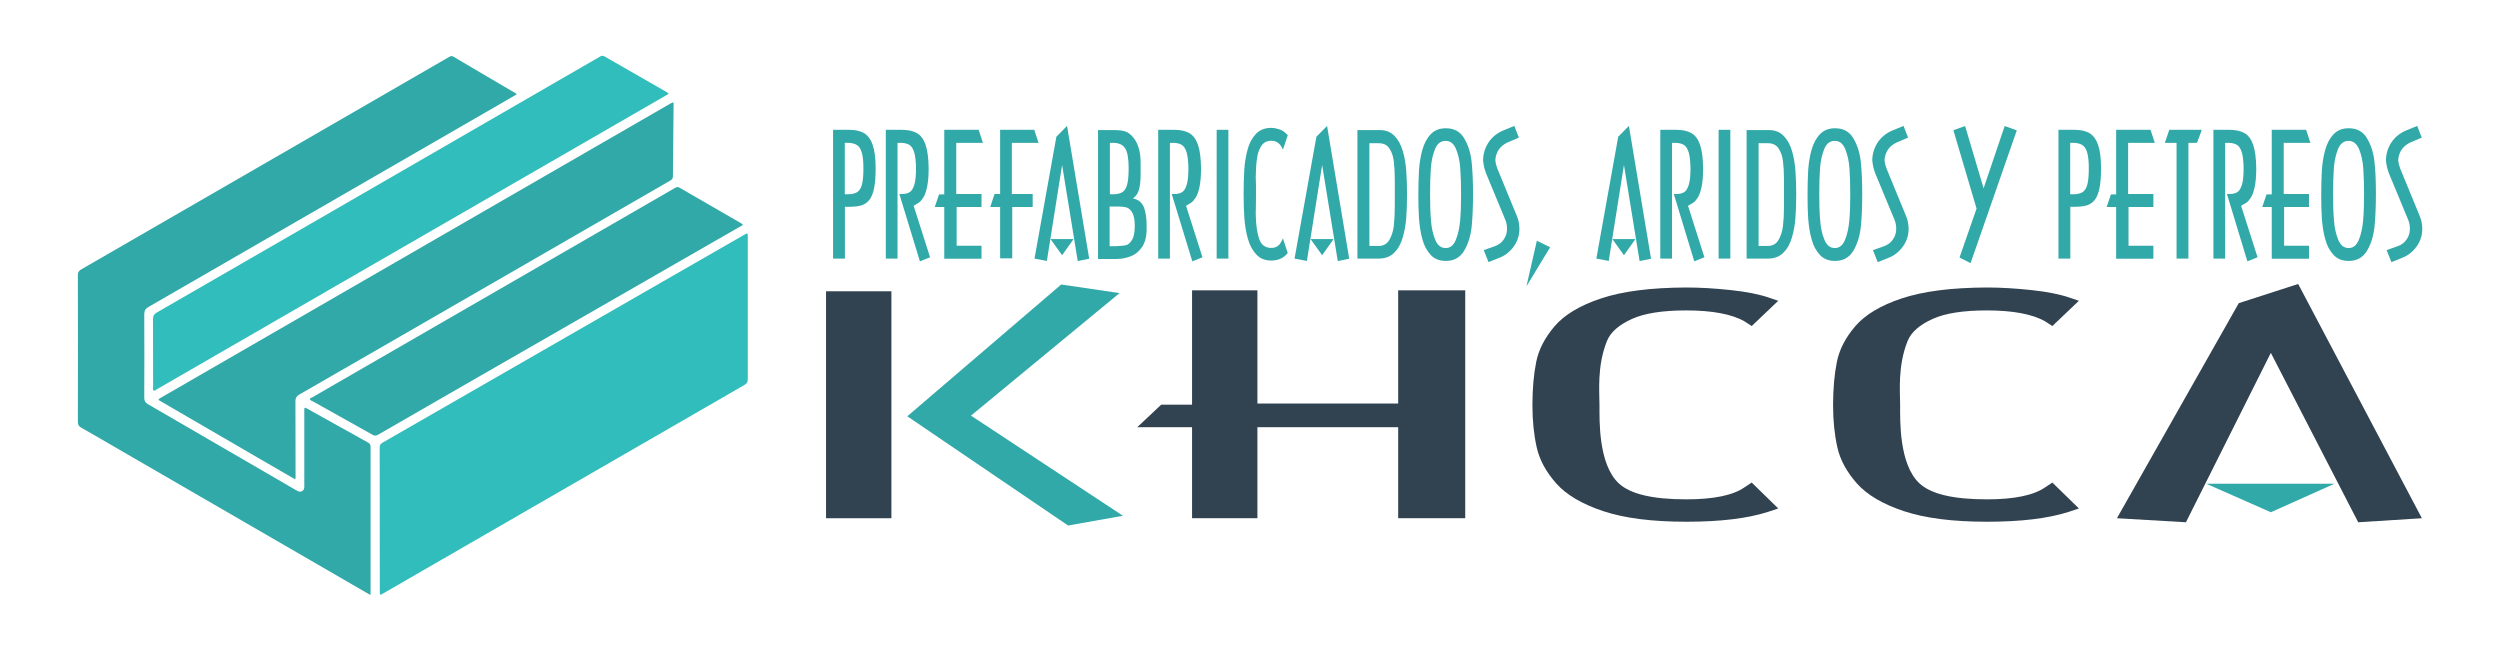 <?xml version="1.0" encoding="utf-8"?>
<!-- Generator: Adobe Illustrator 23.0.5, SVG Export Plug-In . SVG Version: 6.00 Build 0)  -->
<svg version="1.1" id="Layer_1" xmlns="http://www.w3.org/2000/svg" xmlns:xlink="http://www.w3.org/1999/xlink" x="0px" y="0px"
	 viewBox="0 0 1920 500" style="enable-background:new 0 0 1920 500;" xml:space="preserve">
<style type="text/css">
	.st0{fill:#31A9A9;}
	.st1{fill:#314251;}
	.st2{fill:#30BDBC;}
</style>
<g>
	<g>
		<path class="st0" d="M648.8,198.6h-9V99.7H652c4.7,0,8.5,0.8,11.5,2.5c2.9,1.7,5.2,4.7,6.7,9c1.5,4.3,2.3,10.3,2.3,18
			c0,6.4-0.4,11.5-1.2,15.4c-0.8,3.9-2,6.8-3.6,8.9c-1.6,2-3.6,3.4-6,4.2c-2.4,0.7-5.4,1.1-9,1.1h-3.8V198.6z M648.8,149.2h2
			c3.2,0,5.6-0.5,7.3-1.5c1.7-1,3-2.9,3.8-5.7c0.8-2.8,1.2-7.1,1.2-12.8c0-5.1-0.4-9-1.2-11.9c-0.8-2.8-2-4.8-3.8-5.9
			c-1.7-1.1-4.1-1.7-7.1-1.7h-2.2V149.2z"/>
		<path class="st0" d="M702.9,157.3l-1.2,0.8l12.6,39.5l-7.8,3.1L690.7,149h2.1c2.4,0,4.3-0.5,5.8-1.4c1.5-0.9,2.7-2.8,3.6-5.7
			c0.9-2.9,1.3-7.1,1.3-12.7c-0.1-5.1-0.5-9-1.3-11.9c-0.8-2.8-2-4.8-3.6-5.9c-1.7-1.1-4-1.7-6.9-1.7h-2.4v88.9h-9V99.7h12.2
			c4.7,0,8.6,0.8,11.6,2.5c3,1.7,5.2,4.6,6.7,8.9c1.5,4.3,2.3,10.3,2.4,18.1c0,5.9-0.4,10.7-1.2,14.4c-0.8,3.7-1.8,6.5-3,8.3
			c-1.2,1.8-2.3,3.1-3.6,3.9C704.2,156.6,703.3,157.1,702.9,157.3z"/>
		<path class="st0" d="M725.2,99.7h26.4l3.3,10h-20.5V149h19.4v10h-19.1v29.7h19.1v10h-28.6V159h-7.3l3.3-9.7h4V99.7z"/>
		<path class="st0" d="M777.4,159v39.4h-9.3V159h-7.6l3.3-10h4.3V99.7h26.2l3.3,10h-20.5V149h16v10H777.4z"/>
		<path class="st0" d="M815.7,126.7L804,200.4l-9.5-1.8l16.8-93.6l8.2-8.3l17,102l-8.8,1.8L815.7,126.7z M815.7,196l-8.9-12.4h17.7
			L815.7,196z"/>
		<path class="st0" d="M857.3,198.9h-14v-99h12.2c4.4,0,7.6,0.5,9.6,1.4c2,0.9,4,2.6,5.9,5.1c3.3,4.5,5,10.7,5,18.6v9.2
			c0,4.9-0.5,8.8-1.4,11.8c-0.9,3-2.4,5-4.6,6.3c4.3,1,7.1,3.3,8.5,6.9c1.4,3.6,2.1,8.2,2.1,13.6v3.2c0,5.7-1.2,10.3-3.5,13.7
			c-2.3,3.4-5.2,5.8-8.7,7.1C864.9,198.2,861.2,198.9,857.3,198.9z M852.3,149.2h2.2c3.2,0,5.6-0.5,7.3-1.5c1.7-1,3-2.9,3.8-5.7
			c0.8-2.8,1.2-7.1,1.2-12.8c0-7.5-0.9-12.6-2.7-15.3c-1.8-2.8-4.9-4.2-9.3-4.2h-2.4V149.2z M852.3,189.1h4.3
			c3.8-0.2,6.5-0.4,8.1-0.8c1.6-0.3,3.1-1.6,4.6-3.9s2.2-5.9,2.2-10.9c0-4.5-0.6-7.8-1.8-10c-1.2-2.2-2.6-3.5-4.3-4.1
			c-1.7-0.5-3.9-0.8-6.5-0.8h-6.7V189.1z"/>
		<path class="st0" d="M912.1,157.3l-1.2,0.8l12.6,39.5l-7.8,3.1L899.9,149h2.1c2.4,0,4.3-0.5,5.8-1.4c1.5-0.9,2.7-2.8,3.6-5.7
			c0.9-2.9,1.3-7.1,1.3-12.7c-0.1-5.1-0.5-9-1.3-11.9c-0.8-2.8-2-4.8-3.6-5.9c-1.7-1.1-4-1.7-6.9-1.7h-2.4v88.9h-9V99.7h12.2
			c4.7,0,8.6,0.8,11.6,2.5c3,1.7,5.2,4.6,6.7,8.9s2.3,10.3,2.4,18.1c0,5.9-0.4,10.7-1.2,14.4c-0.8,3.7-1.8,6.5-3,8.3
			c-1.2,1.8-2.3,3.1-3.6,3.9C913.4,156.6,912.5,157.1,912.1,157.3z"/>
		<path class="st0" d="M934.4,99.7h9v98.9h-9V99.7z"/>
		<path class="st0" d="M985.3,183.1l3.7,11.3l-1.5,1.5c-2.8,2.8-6.6,4.2-11.2,4.2c-4.7,0-8.5-1.5-11.4-4.6c-2.9-3.1-5.1-7.1-6.5-12
			c-1.4-5-2.3-10.2-2.7-15.8c-0.4-5.5-0.6-11.6-0.6-18.3c0-7.2,0.2-13.5,0.5-18.9c0.3-5.4,1.2-10.5,2.5-15.5c1.3-5,3.5-9,6.4-12.1
			c2.9-3.1,6.9-4.7,11.8-4.7c1.9,0,4,0.4,6.2,1.1c2.2,0.8,3.9,1.9,5.3,3.3l1.2,1.3l-3.7,11l-1-2c-1.8-3.2-4.5-4.8-8-4.8
			c-3.3,0-5.8,1.3-7.5,3.8c-1.7,2.5-2.9,5.7-3.4,9.6c-0.6,3.9-0.9,8.7-1,14.5c0.2,3.2,0.2,7.7,0.2,13.5c0,6.2-0.1,11-0.2,14.5
			c0.1,8.2,1,14.7,2.6,19.4c1.6,4.7,4.7,7,9.3,7c3.8,0,6.4-1.8,8-5.3L985.3,183.1z"/>
		<path class="st0" d="M1015.4,126.7l-11.7,73.7l-9.5-1.8L1011,105l8.2-8.3l17,102l-8.8,1.8L1015.4,126.7z M1015.4,196l-8.9-12.4
			h17.7L1015.4,196z"/>
		<path class="st0" d="M1042.5,99.9h17.2c4.7,0,8.4,1.5,11.3,4.5c2.9,3,5,6.9,6.4,11.7c1.4,4.8,2.2,9.9,2.6,15.1
			c0.4,5.3,0.6,11.3,0.6,18c0,6.8-0.2,12.8-0.6,18.1c-0.4,5.3-1.3,10.3-2.7,15.1c-1.4,4.8-3.5,8.7-6.5,11.6c-2.9,3-6.7,4.5-11.4,4.6
			h-16.9V99.9z M1051.7,188.9h6.9c3.6,0,6.4-1.4,8.2-4.3c1.8-2.9,3-6.4,3.6-10.7c0.5-4.3,0.8-9.5,0.8-15.5V138
			c0-5.6-0.3-10.4-0.8-14.4c-0.5-4-1.7-7.2-3.5-9.8c-1.8-2.6-4.5-3.8-8-3.8h-7.2V188.9z"/>
		<path class="st0" d="M1131.3,149.2c0,9.8-0.4,18.2-1.1,25.2c-0.8,7-2.7,13.1-5.8,18.3c-3.1,5.1-7.8,7.7-14,7.7
			c-4.8,0-8.7-1.5-11.6-4.6c-2.9-3.1-5.1-7.1-6.4-12.1c-1.4-5-2.2-10.3-2.6-15.8c-0.4-5.5-0.5-11.7-0.5-18.7
			c0-6.9,0.2-13.1,0.5-18.6c0.4-5.5,1.2-10.7,2.6-15.6c1.4-4.9,3.5-8.9,6.4-11.9c2.9-3.1,6.8-4.6,11.6-4.6c6.3,0,11,2.5,14,7.6
			c3.1,5.1,5,11.1,5.8,18.1C1130.9,131.1,1131.3,139.5,1131.3,149.2z M1110.3,108.2h-0.2c-3.6,0-6.3,2.1-8,6.3
			c-1.7,4.2-2.8,9.1-3.2,14.6c-0.4,5.5-0.6,12.3-0.6,20.2c0,7.6,0.2,14.3,0.7,20c0.4,5.7,1.5,10.6,3.3,14.9c1.7,4.2,4.4,6.3,8,6.3
			c3.5,0,6-2.1,7.8-6.3c1.7-4.2,2.8-9.2,3.3-15s0.7-12.4,0.7-19.8c0-7.6-0.2-14.3-0.6-20c-0.4-5.7-1.5-10.6-3.2-14.8
			C1116.5,110.3,1113.9,108.2,1110.3,108.2z"/>
		<path class="st0" d="M1163,96.7l3.5,9l-8.5,3.6c-5.9,2.7-9.1,7.2-9.6,13.7c0.2,2.1,0.7,4.2,1.5,6.3l15,36.5c1.3,3,2,6.3,2,10
			c0,5.1-1.5,9.6-4.5,13.7c-3,4.1-6.7,6.9-11.2,8.6l-8,3.2l-3.7-9.2l8.2-2.9c3-1,5.4-2.7,7.1-5.2c1.7-2.4,2.6-5.1,2.6-8.2
			c0-2.4-0.4-4.6-1.2-6.7l-15-36.2c-1.2-3.2-2-6.6-2.2-10c0.1-5.1,1.6-9.6,4.3-13.7c2.8-4.1,6.6-7.1,11.4-9.1L1163,96.7z"/>
		<path class="st0" d="M1172.3,219.9l8-35l10.2,5L1172.3,219.9z"/>
		<path class="st0" d="M1247.2,126.7l-11.7,73.7l-9.5-1.8l16.8-93.6l8.2-8.3l17,102l-8.8,1.8L1247.2,126.7z M1247.2,196l-8.9-12.4
			h17.7L1247.2,196z"/>
		<path class="st0" d="M1297.6,157.3l-1.2,0.8l12.6,39.5l-7.8,3.1l-15.7-51.7h2.1c2.4,0,4.3-0.5,5.8-1.4c1.5-0.9,2.7-2.8,3.6-5.7
			c0.9-2.9,1.3-7.1,1.3-12.7c-0.1-5.1-0.5-9-1.3-11.9c-0.8-2.8-2-4.8-3.6-5.9c-1.7-1.1-4-1.7-6.9-1.7h-2.4v88.9h-9V99.7h12.2
			c4.7,0,8.6,0.8,11.6,2.5c3,1.7,5.2,4.6,6.7,8.9c1.5,4.3,2.3,10.3,2.4,18.1c0,5.9-0.4,10.7-1.2,14.4c-0.8,3.7-1.8,6.5-3,8.3
			c-1.2,1.8-2.3,3.1-3.6,3.9C1298.9,156.6,1298.1,157.1,1297.6,157.3z"/>
		<path class="st0" d="M1319.9,99.7h9v98.9h-9V99.7z"/>
		<path class="st0" d="M1341.4,99.9h17.2c4.7,0,8.4,1.5,11.3,4.5c2.9,3,5,6.9,6.4,11.7c1.4,4.8,2.2,9.9,2.6,15.1
			c0.4,5.3,0.6,11.3,0.6,18c0,6.8-0.2,12.8-0.6,18.1c-0.4,5.3-1.3,10.3-2.7,15.1c-1.4,4.8-3.5,8.7-6.5,11.6c-2.9,3-6.7,4.5-11.4,4.6
			h-16.9V99.9z M1350.6,188.9h6.9c3.6,0,6.4-1.4,8.2-4.3c1.8-2.9,3-6.4,3.6-10.7c0.5-4.3,0.8-9.5,0.8-15.5V138
			c0-5.6-0.3-10.4-0.8-14.4c-0.5-4-1.7-7.2-3.5-9.8c-1.8-2.6-4.5-3.8-8-3.8h-7.2V188.9z"/>
		<path class="st0" d="M1430.2,149.2c0,9.8-0.4,18.2-1.1,25.2c-0.8,7-2.7,13.1-5.8,18.3c-3.1,5.1-7.8,7.7-14,7.7
			c-4.8,0-8.7-1.5-11.6-4.6c-2.9-3.1-5.1-7.1-6.4-12.1c-1.4-5-2.2-10.3-2.6-15.8c-0.4-5.5-0.5-11.7-0.5-18.7
			c0-6.9,0.2-13.1,0.5-18.6c0.4-5.5,1.2-10.7,2.6-15.6c1.4-4.9,3.5-8.9,6.4-11.9c2.9-3.1,6.8-4.6,11.6-4.6c6.3,0,11,2.5,14,7.6
			c3.1,5.1,5,11.1,5.8,18.1C1429.8,131.1,1430.2,139.5,1430.2,149.2z M1409.2,108.2h-0.2c-3.6,0-6.3,2.1-8,6.3
			c-1.7,4.2-2.8,9.1-3.2,14.6c-0.4,5.5-0.6,12.3-0.6,20.2c0,7.6,0.2,14.3,0.7,20c0.4,5.7,1.5,10.6,3.3,14.9c1.7,4.2,4.4,6.3,8,6.3
			c3.5,0,6-2.1,7.8-6.3c1.7-4.2,2.8-9.2,3.3-15s0.7-12.4,0.7-19.8c0-7.6-0.2-14.3-0.6-20c-0.4-5.7-1.5-10.6-3.2-14.8
			C1415.4,110.3,1412.8,108.2,1409.2,108.2z"/>
		<path class="st0" d="M1461.9,96.7l3.5,9l-8.5,3.6c-5.9,2.7-9.1,7.2-9.6,13.7c0.2,2.1,0.7,4.2,1.5,6.3l15,36.5c1.3,3,2,6.3,2,10
			c0,5.1-1.5,9.6-4.5,13.7c-3,4.1-6.7,6.9-11.2,8.6l-8,3.2l-3.7-9.2l8.2-2.9c3-1,5.4-2.7,7.1-5.2c1.7-2.4,2.6-5.1,2.6-8.2
			c0-2.4-0.4-4.6-1.2-6.7l-15-36.2c-1.2-3.2-2-6.6-2.2-10c0.1-5.1,1.6-9.6,4.3-13.7c2.8-4.1,6.6-7.1,11.4-9.1L1461.9,96.7z"/>
		<path class="st0" d="M1548.9,100.1l-35.5,102l-8.5-4.3l13.1-37.6l-17.8-60.2l9-3.2l14.2,47.8l16.2-47.8L1548.9,100.1z"/>
		<path class="st0" d="M1589.9,198.6h-9V99.7h12.2c4.7,0,8.5,0.8,11.5,2.5c2.9,1.7,5.2,4.7,6.7,9c1.5,4.3,2.3,10.3,2.3,18
			c0,6.4-0.4,11.5-1.2,15.4c-0.8,3.9-2,6.8-3.6,8.9c-1.6,2-3.6,3.4-6,4.2c-2.4,0.7-5.4,1.1-9,1.1h-3.8V198.6z M1589.9,149.2h2
			c3.2,0,5.6-0.5,7.3-1.5c1.7-1,3-2.9,3.8-5.7c0.8-2.8,1.2-7.1,1.2-12.8c0-5.1-0.4-9-1.2-11.9c-0.8-2.8-2-4.8-3.8-5.9
			c-1.7-1.1-4.1-1.7-7.1-1.7h-2.2V149.2z"/>
		<path class="st0" d="M1625.2,99.7h26.4l3.3,10h-20.5V149h19.4v10h-19.1v29.7h19.1v10h-28.6V159h-7.3l3.3-9.7h4V99.7z"/>
		<path class="st0" d="M1680.7,109.7v88.9h-9.1v-88.9h-9l3.4-10h25l-3.7,10H1680.7z"/>
		<path class="st0" d="M1722.4,157.3l-1.2,0.8l12.6,39.5l-7.8,3.1l-15.7-51.7h2.1c2.4,0,4.3-0.5,5.8-1.4c1.5-0.9,2.7-2.8,3.6-5.7
			c0.9-2.9,1.3-7.1,1.3-12.7c-0.1-5.1-0.5-9-1.3-11.9c-0.8-2.8-2-4.8-3.6-5.9c-1.7-1.1-4-1.7-6.9-1.7h-2.4v88.9h-9V99.7h12.2
			c4.7,0,8.6,0.8,11.6,2.5c3,1.7,5.2,4.6,6.7,8.9c1.5,4.3,2.3,10.3,2.4,18.1c0,5.9-0.4,10.7-1.2,14.4c-0.8,3.7-1.8,6.5-3,8.3
			c-1.2,1.8-2.3,3.1-3.6,3.9C1723.6,156.6,1722.8,157.1,1722.4,157.3z"/>
		<path class="st0" d="M1744.7,99.7h26.4l3.3,10h-20.5V149h19.4v10h-19.1v29.7h19.1v10h-28.6V159h-7.3l3.3-9.7h4V99.7z"/>
		<path class="st0" d="M1824.7,149.2c0,9.8-0.4,18.2-1.1,25.2c-0.8,7-2.7,13.1-5.8,18.3c-3.1,5.1-7.8,7.7-14,7.7
			c-4.8,0-8.7-1.5-11.6-4.6c-2.9-3.1-5.1-7.1-6.4-12.1c-1.4-5-2.2-10.3-2.6-15.8c-0.4-5.5-0.5-11.7-0.5-18.7
			c0-6.9,0.2-13.1,0.5-18.6c0.4-5.5,1.2-10.7,2.6-15.6c1.4-4.9,3.5-8.9,6.4-11.9c2.9-3.1,6.8-4.6,11.6-4.6c6.3,0,11,2.5,14,7.6
			c3.1,5.1,5,11.1,5.8,18.1C1824.4,131.1,1824.7,139.5,1824.7,149.2z M1803.8,108.2h-0.2c-3.6,0-6.3,2.1-8,6.3
			c-1.7,4.2-2.8,9.1-3.2,14.6c-0.4,5.5-0.6,12.3-0.6,20.2c0,7.6,0.2,14.3,0.7,20c0.4,5.7,1.5,10.6,3.3,14.9c1.7,4.2,4.4,6.3,8,6.3
			c3.5,0,6-2.1,7.8-6.3c1.7-4.2,2.8-9.2,3.3-15s0.7-12.4,0.7-19.8c0-7.6-0.2-14.3-0.6-20c-0.4-5.7-1.5-10.6-3.2-14.8
			C1809.9,110.3,1807.3,108.2,1803.8,108.2z"/>
		<path class="st0" d="M1856.4,96.7l3.5,9l-8.5,3.6c-5.9,2.7-9.1,7.2-9.6,13.7c0.2,2.1,0.7,4.2,1.5,6.3l15,36.5c1.3,3,2,6.3,2,10
			c0,5.1-1.5,9.6-4.5,13.7c-3,4.1-6.7,6.9-11.2,8.6l-8,3.2l-3.7-9.2l8.2-2.9c3-1,5.4-2.7,7.1-5.2c1.7-2.4,2.6-5.1,2.6-8.2
			c0-2.4-0.4-4.6-1.2-6.7l-15-36.2c-1.2-3.2-2-6.6-2.2-10c0.1-5.1,1.6-9.6,4.3-13.7c2.8-4.1,6.6-7.1,11.4-9.1L1856.4,96.7z"/>
	</g>
	<g>
		<rect x="634.4" y="223.7" class="st1" width="50.2" height="174.3"/>
		<polygon class="st0" points="820.3,403.6 696.8,319.7 815,218.5 859.8,225.1 745.7,319.2 862.4,396.1 		"/>
		<polygon class="st1" points="915.5,328.1 873.4,328.1 891.8,310.8 915.5,310.8 915.5,223 965.7,223 965.7,309.9 1073.8,309.9 
			1073.8,223 1125.3,223 1125.3,398 1073.8,398 1073.8,328.1 965.7,328.1 965.7,398 915.5,398 		"/>
		<path class="st1" d="M1345.3,370.6l20.4,19.9l-8.1,2.7c-15.7,5-36.5,7.5-62.5,7.5c-26.2,0-47.4-2.7-63.7-8.1s-28.3-12.5-36.1-21.2
			c-7.8-8.8-12.9-18-15.1-27.8s-3.3-20.5-3.3-32.3c0-12.7,1-23.8,2.9-33.3c1.9-9.5,6.6-18.6,14.1-27.4c7.5-8.8,19.4-16,35.7-21.4
			c16.4-5.5,38.2-8.3,65.5-8.4c10.7,0,22.2,0.7,34.3,2c12.2,1.3,22,3.3,29.5,5.9l6.8,2.3l-20.4,19.4l-5.5-3.6
			c-9.9-5.6-24.9-8.4-44.8-8.4c-18.2,0-32.2,2.2-41.8,6.6c-9.6,4.4-16.3,9.9-19.1,17c-7.7,19.2-5.7,39-5.7,49.3
			c0,10.9-1,45,14.7,59.8c8.9,8.4,26.3,12.4,52,12.4c21,0,35.9-3.1,44.8-9.3L1345.3,370.6z"/>
		<path class="st1" d="M1576.2,370.6l20.4,19.9l-8.1,2.7c-15.7,5-36.5,7.5-62.5,7.5c-26.2,0-47.4-2.7-63.7-8.1s-28.3-12.5-36.1-21.2
			c-7.8-8.8-12.9-18-15.1-27.8s-3.3-20.5-3.3-32.3c0-12.7,1-23.8,2.9-33.3c1.9-9.5,6.6-18.6,14.1-27.4c7.5-8.8,19.4-16,35.7-21.4
			c16.4-5.5,38.2-8.3,65.5-8.4c10.7,0,22.2,0.7,34.3,2c12.2,1.3,22,3.3,29.5,5.9l6.8,2.3l-20.4,19.4l-5.5-3.6
			c-9.9-5.6-24.9-8.4-44.8-8.4c-18.2,0-32.2,2.2-41.8,6.6c-9.6,4.4-16.3,9.9-19.1,17c-7.7,19.2-5.7,39-5.7,49.3
			c0,10.9-1,45,14.7,59.8c8.9,8.4,26.3,12.4,52,12.4c21,0,35.9-3.1,44.8-9.3L1576.2,370.6z"/>
		<polygon class="st1" points="1744,271 1678.8,401.1 1625.8,398 1719.4,232.8 1765,218.1 1860,398 1811.1,401.1 		"/>
		<polygon class="st0" points="1744,393.4 1694.4,371.5 1792.9,371.5 		"/>
	</g>
	<g>
		<path class="st0" d="M284.5,457c-9.7-5.6-19-11-28.3-16.4c-53.9-31.2-107.8-62.4-161.7-93.6c-10.7-6.2-21.4-12.5-32.2-18.6
			c-1.8-1-2.5-2.2-2.5-4.3c0.1-37.6,0.1-75.2,0-112.8c0-2.1,0.6-3.2,2.4-4.3c58.5-33.7,116.9-67.4,175.3-101.2
			c35.8-20.7,71.5-41.3,107.3-62c1.1-0.6,2-1.1,3.4-0.3c15.8,9.4,31.6,18.6,47.4,27.9c0.4,0.2,0.7,0.5,1.3,1
			c-4.5,2.6-8.7,5.1-12.9,7.5c-90,51.9-179.9,103.9-269.9,155.8c-2.3,1.3-3.3,2.9-3.3,5.6c0.1,21.4,0.1,42.9,0,64.3
			c0,2.3,0.8,3.6,2.8,4.8c37.7,21.8,75.3,43.7,113,65.6c0.9,0.5,1.7,1,2.7,1.4c1.9,0.7,4-0.5,4.3-2.5c0.2-1,0.1-2,0.1-3
			c0-18.7,0-37.4,0-56.1c0-3.1,0.1-3.2,2.7-1.7c15.4,8.6,30.8,17.2,46.3,25.8c1.4,0.8,1.9,1.6,1.9,3.2c0,37.2,0,74.5,0,111.7
			C284.6,455.4,284.5,456,284.5,457z"/>
		<path class="st2" d="M574.3,236.6c0,18.2,0,36.3,0,54.5c0,2.2-0.6,3.4-2.5,4.5c-39.4,22.7-78.8,45.4-118.2,68.2
			c-43,24.8-86,49.7-129.1,74.5c-10,5.8-20,11.6-30.1,17.4c-2.7,1.6-2.7,1.5-2.7-1.4c0-36.9,0-73.7-0.1-110.6c0-2,0.7-2.9,2.3-3.8
			c67-38.5,134.1-77,201.1-115.6c25.5-14.7,51.1-29.3,76.6-44c2.7-1.5,2.7-1.5,2.7,1.6C574.3,200.1,574.3,218.3,574.3,236.6z"/>
		<path class="st0" d="M226.8,368.2c-8.9-5.2-17.4-10.1-25.9-15c-25.7-14.9-51.4-29.9-77.1-44.8c-2.7-1.5-2.7-1.6,0-3.1
			c70.4-40.7,140.8-81.3,211.3-122c60-34.6,120-69.3,180-103.9c0.5-0.3,1.1-0.6,1.7-0.8c0.9,0.7,0.5,1.6,0.5,2.3
			c-0.2,18.2-0.4,36.3-0.5,54.5c0,1.6-0.6,2.4-1.9,3.2c-73.8,42.5-147.5,85.1-221.3,127.7c-21.3,12.3-42.6,24.6-63.9,36.8
			c-2.1,1.2-2.8,2.7-2.8,5.1c0.1,19.4,0.1,38.9,0.1,58.3C226.9,366.8,226.9,367.2,226.8,368.2z"/>
		<path class="st2" d="M513.3,72.2c-5,2.9-10.1,5.9-15.2,8.8c-78.5,45.3-157,90.6-235.5,135.9c-47.4,27.4-94.8,54.8-142.2,82.1
			c-0.7,0.4-1.5,1.4-2.4,0.9c-0.9-0.5-0.4-1.7-0.4-2.6c0-17.3,0-34.7-0.1-52c0-2.6,0.8-4.1,3.1-5.4c33.5-19.3,67-38.6,100.4-57.9
			c65.4-37.8,130.9-75.6,196.3-113.4c14.4-8.3,28.7-16.6,43.1-24.9c1.3-0.8,2.4-1.3,4-0.3c15.9,9.2,31.9,18.4,47.9,27.5
			C512.7,71.3,513.2,71.4,513.3,72.2z"/>
		<path class="st0" d="M570.7,172.7c-7.5,4.3-14.7,8.4-21.8,12.5c-61.7,35.4-123.3,70.9-185,106.3c-24.6,14.1-49.1,28.2-73.6,42.4
			c-1.4,0.8-2.5,0.9-4,0.1c-15.3-8.6-30.7-17.2-46.1-25.8c-0.8-0.4-2-0.7-2.1-1.6c-0.1-1,1.2-1.2,2-1.6
			c85.4-49.3,170.8-98.6,256.2-147.9c7.3-4.2,14.7-8.5,22-12.7c1.2-0.7,2.1-1.1,3.5-0.3c15.8,9.2,31.7,18.4,47.6,27.5
			C569.6,171.9,569.9,172.2,570.7,172.7z"/>
	</g>
</g>
</svg>
